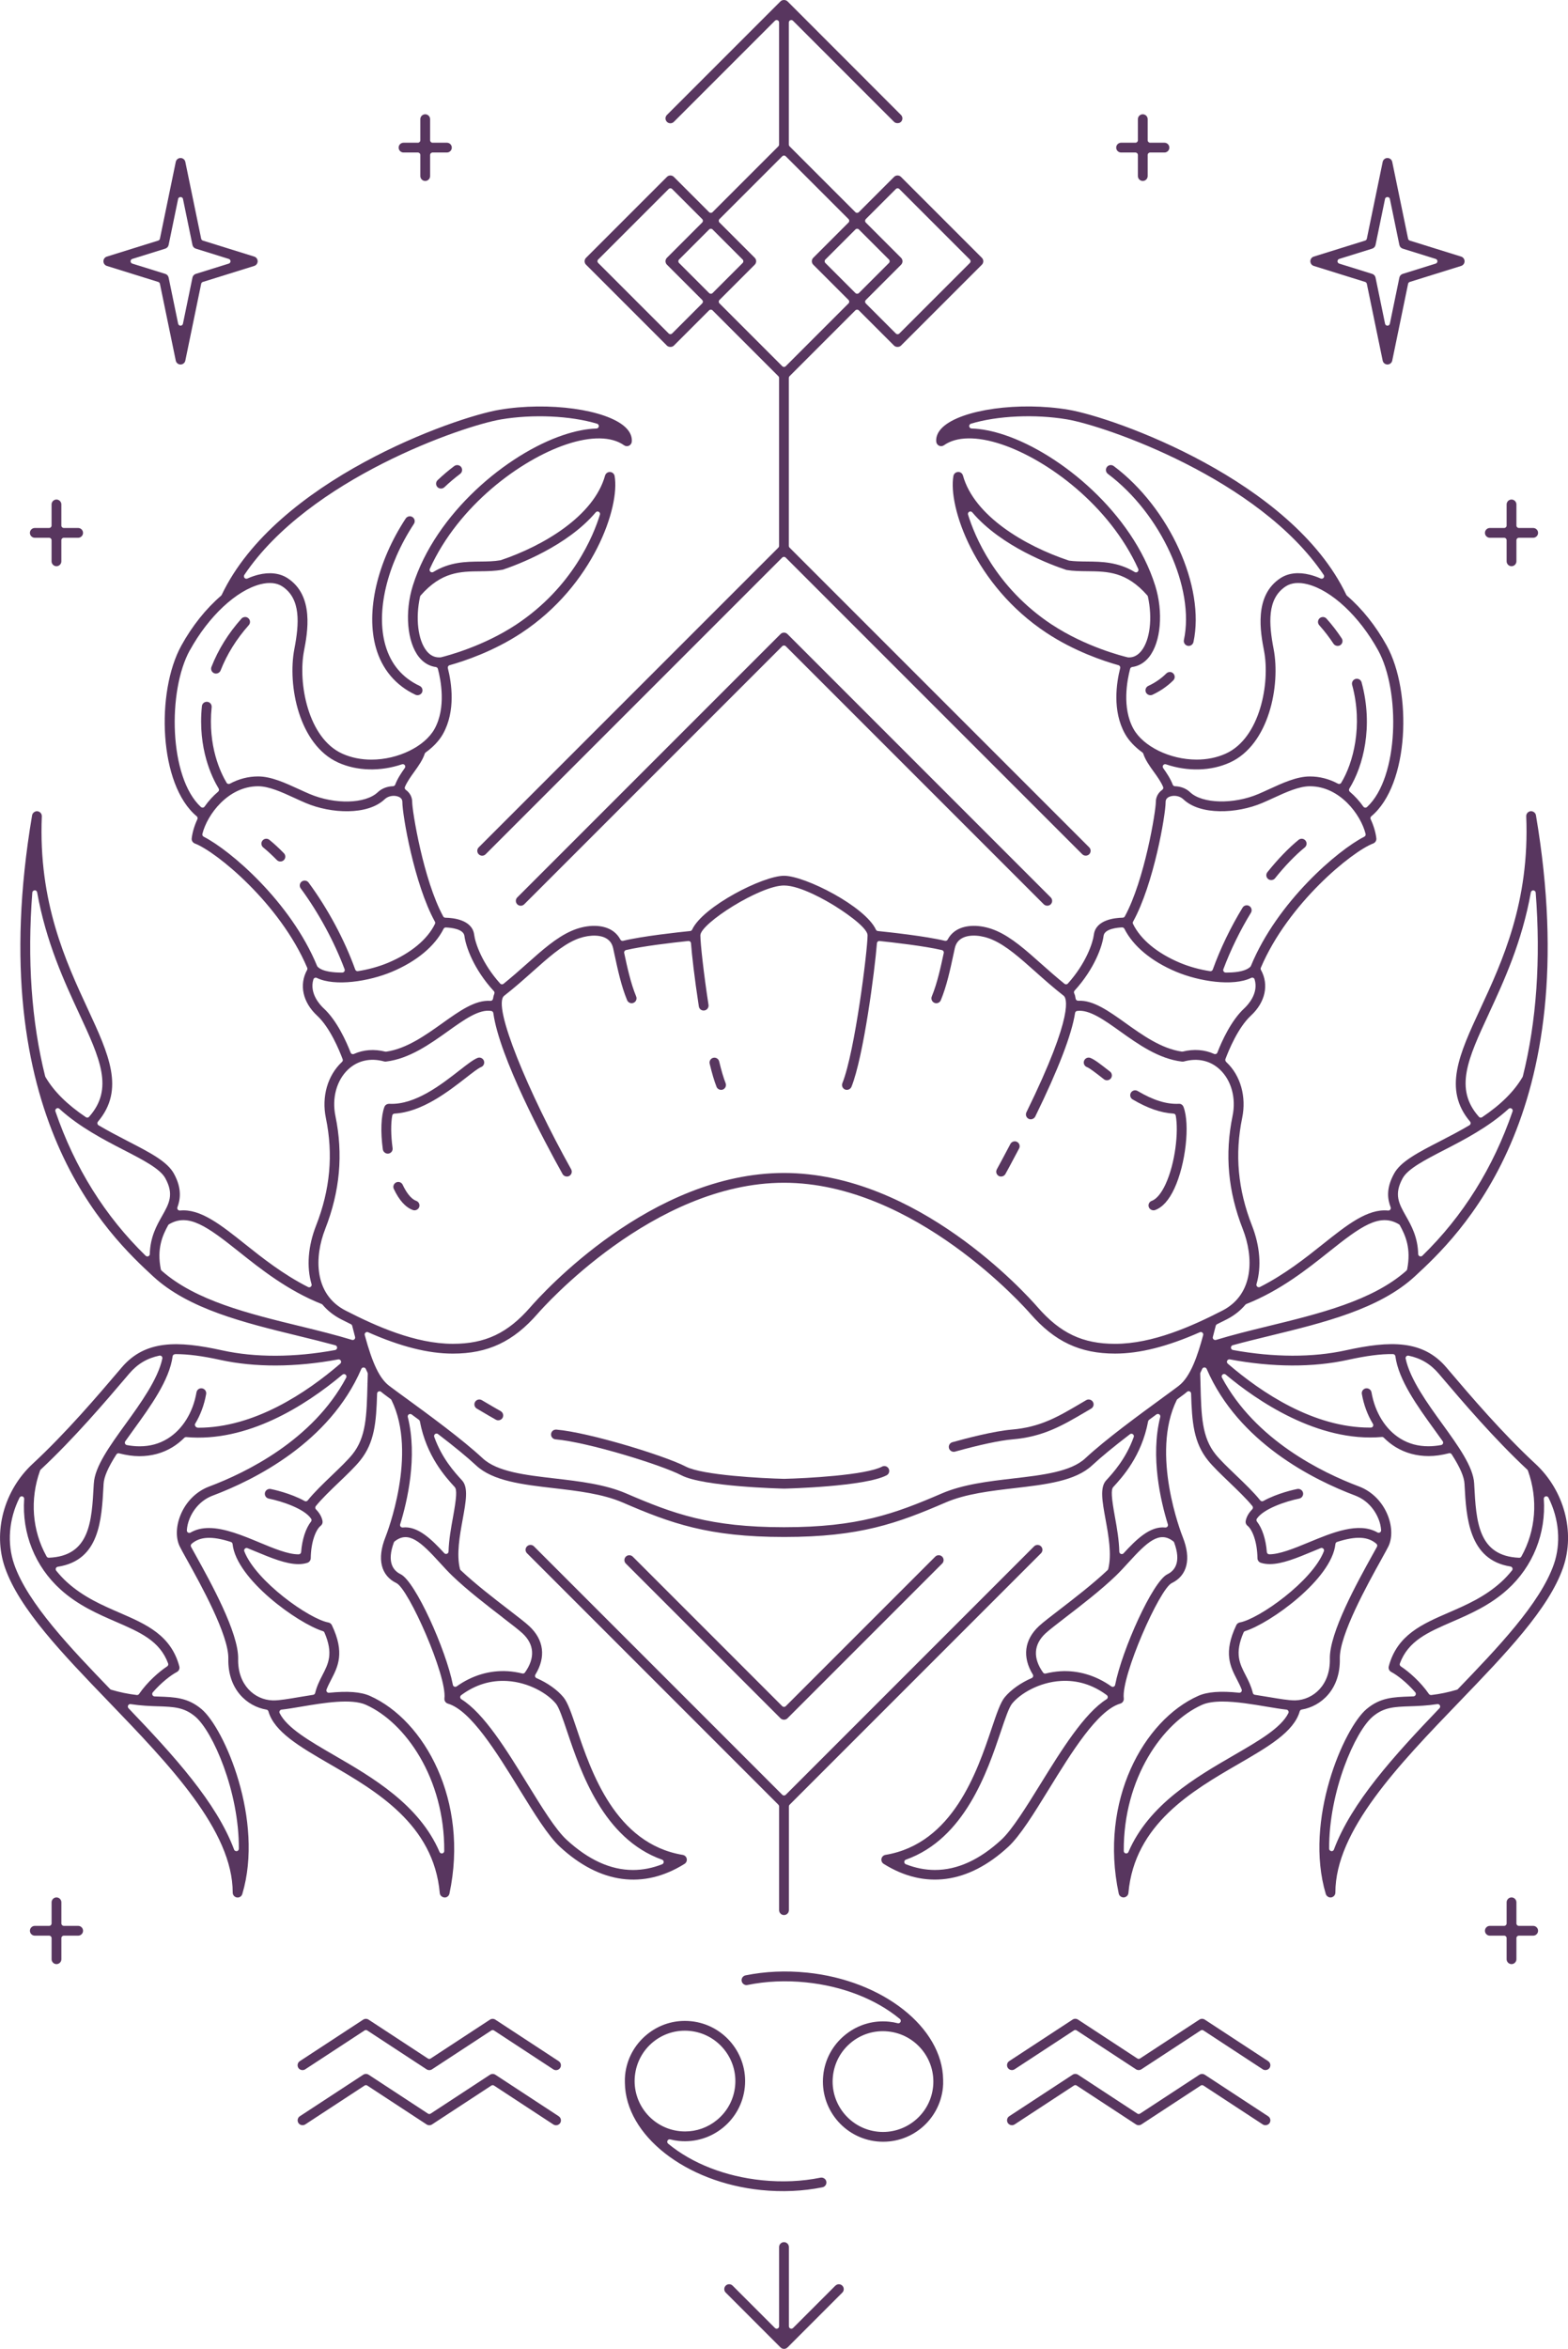 <?xml version="1.0" encoding="UTF-8"?><svg id="Layer_2" xmlns="http://www.w3.org/2000/svg" viewBox="0 0 698.52 1046.04"><defs><style>.cls-1{fill:#58365f;}</style></defs><g id="graphics"><path class="cls-1" d="M319.19,484c.44,1.09,1.77,1.65,2.84,1.22,1.12-.45,1.66-1.72,1.22-2.84-.91-2.29-1.88-5.55-2.87-9.69-.24-.99-1.14-1.67-2.13-1.67-.17,0-.33.02-.5.06-.56.13-1.04.48-1.34.98-.31.5-.4,1.08-.26,1.65,1.05,4.38,2.08,7.84,3.06,10.29Z"/><path class="cls-1" d="M120.01,374.02c-.4-.33-.86-.49-1.37-.49-.08,0-.16,0-.24.01-.58.06-1.1.34-1.46.79-.37.45-.54,1.02-.48,1.59.06.59.34,1.11.79,1.48,1.98,1.61,4.03,3.51,6.1,5.62.81.83,2.23.85,3.09.03.86-.84.87-2.22.03-3.08-2.22-2.28-4.4-4.28-6.47-5.96Z"/><path class="cls-1" d="M197.95,217c2.3-2.18,4.67-4.18,7.04-5.96.96-.72,1.16-2.09.44-3.06-.72-.95-2.09-1.14-3.06-.43-2.52,1.89-5.01,4-7.42,6.28-.42.4-.66.95-.68,1.53-.01.58.2,1.13.6,1.55.8.85,2.24.89,3.08.09Z"/><path class="cls-1" d="M185.11,309.41c1.07.49,2.41,0,2.9-1.05.51-1.09.03-2.39-1.06-2.9-7.75-3.62-12.89-9.74-15.29-18.2-4.22-14.88.66-35.56,12.73-53.96.66-1,.38-2.36-.63-3.02-.37-.24-.79-.36-1.2-.36-.71,0-1.41.35-1.82.98-12.75,19.43-17.84,41.49-13.28,57.55,2.71,9.59,8.81,16.83,17.64,20.96Z"/><path class="cls-1" d="M95.44,299.83c1.07.42,2.4-.15,2.83-1.23,2.83-7.23,7.06-14.02,12.55-20.19.39-.43.58-.99.55-1.58-.03-.58-.29-1.11-.73-1.5-.4-.36-.9-.56-1.41-.56-.75.04-1.29.3-1.67.73-5.85,6.55-10.34,13.78-13.36,21.5-.21.54-.2,1.13.03,1.66.23.54.66.95,1.2,1.16Z"/><path class="cls-1" d="M185.42,534.78c-2.65-.96-4.75-4.42-6.03-7.16-.25-.53-.69-.93-1.24-1.13-.24-.09-.49-.13-.74-.13-.31,0-.62.07-.91.21-.54.26-.94.69-1.14,1.24-.2.55-.17,1.14.08,1.67,2.39,5.07,5.24,8.23,8.5,9.4,1.1.4,2.39-.21,2.8-1.31.19-.55.17-1.14-.08-1.66-.25-.53-.69-.93-1.24-1.12Z"/><path class="cls-1" d="M173.02,513.75c.58-.08,1.1-.38,1.45-.84.35-.46.5-1.04.42-1.61-.77-5.58-.82-10.86-.16-14.48.09-.5.51-.86,1.01-.89,12.19-.66,24.01-9.86,31.83-15.95,2.84-2.21,5.45-4.25,6.77-4.78.55-.22.97-.63,1.19-1.17.23-.54.23-1.13.02-1.68-.46-1.12-1.73-1.66-2.84-1.2-1.89.76-4.38,2.7-7.82,5.38l-.23.17c-7.89,6.15-19.74,15.48-31.22,14.87-1.1,0-1.87.54-2.2,1.41-1.5,4.02-1.76,11.08-.69,18.89.16,1.18,1.34,2.05,2.45,1.87Z"/><path class="cls-1" d="M223.06,628.44c-2-1.12-4.05-2.32-6.2-3.59l-2.22-1.31c-.34-.2-.72-.3-1.1-.3-.18,0-.37.02-.55.07-.57.15-1.05.51-1.35,1.02-.61,1.03-.26,2.37.78,2.98l2.22,1.31c2.18,1.29,4.25,2.51,6.28,3.64,1.02.57,2.4.18,2.97-.84.58-1.05.21-2.38-.84-2.97Z"/><path class="cls-1" d="M444.91,523.7c1.01.56,2.4.17,2.97-.84,0,0,2.51-4.51,6.11-11.39.27-.51.32-1.11.15-1.67-.17-.55-.56-1.01-1.08-1.28-.32-.16-.66-.24-.99-.24-.79,0-1.56.43-1.95,1.17-3.12,5.97-5.43,10.16-5.93,11.08-.4.71-.46,1.29-.31,1.85.16.56.53,1.02,1.04,1.31Z"/><path class="cls-1" d="M568,391.14c4.46-5.57,9.05-10.32,13.25-13.74.46-.37.74-.89.8-1.47.06-.58-.11-1.15-.48-1.6-.37-.45-.89-.73-1.47-.79-.07,0-.15-.01-.22-.01-.51,0-.98.17-1.38.49-4.42,3.6-9.23,8.58-13.89,14.39-.37.46-.53,1.02-.47,1.6.06.58.35,1.1.81,1.46.9.73,2.34.57,3.07-.33Z"/><path class="cls-1" d="M496.15,207.55c-.97-.72-2.34-.53-3.05.44-.72.96-.52,2.33.44,3.05,23.64,17.73,38.83,50.92,33.87,73.97-.25,1.17.5,2.34,1.67,2.59,1.16.27,2.34-.52,2.59-1.67,5.28-24.56-10.65-59.72-35.52-78.38Z"/><path class="cls-1" d="M521.13,299.28c-.58,0-1.13.22-1.54.63-2.25,2.24-4.95,4.11-8.04,5.55-1.09.51-1.56,1.81-1.05,2.9.49,1.05,1.84,1.55,2.9,1.05,3.54-1.66,6.66-3.81,9.27-6.41.41-.41.64-.95.64-1.53,0-.59-.22-1.14-.63-1.55-.41-.42-.98-.69-1.54-.64Z"/><path class="cls-1" d="M594.06,286.68c.64.97,2.05,1.26,3.03.63,1-.66,1.28-2.02.62-3.02-1.99-3.03-4.26-5.99-6.76-8.78-.39-.44-.92-.69-1.5-.73-.65,0-1.18.2-1.58.56-.89.8-.97,2.18-.17,3.08,2.36,2.64,4.5,5.43,6.36,8.27Z"/><path class="cls-1" d="M504.57,489.62c6.69,3.95,12.64,6.01,18.2,6.31.5.03.92.39,1.01.89,1.32,7.16-.19,21.16-4.55,30.58-1.85,4-4.03,6.62-6.13,7.38-.55.2-.99.59-1.24,1.12-.25.53-.28,1.12-.08,1.67.4,1.11,1.73,1.71,2.79,1.32,3.31-1.19,6.21-4.44,8.62-9.65,5.01-10.84,6.99-28.46,4.06-36.25-.35-.94-1.18-1.5-2.09-1.42-5.51.25-11.35-1.56-18.38-5.71-.5-.3-1.09-.38-1.65-.23s-1.04.5-1.33,1c-.3.5-.38,1.09-.24,1.66.14.56.5,1.04,1.01,1.33Z"/><path class="cls-1" d="M484.17,475.2c1.23.49,3.47,2.21,6.76,4.77l.87.68c.92.72,2.35.53,3.06-.38.36-.46.52-1.04.44-1.61-.07-.58-.36-1.09-.82-1.45l-.88-.68c-3.44-2.68-5.92-4.62-7.81-5.38-1.12-.45-2.39.1-2.83,1.21-.22.55-.22,1.14.01,1.67.23.54.65.95,1.19,1.17Z"/><path class="cls-1" d="M392.94,653.15c-7.29,3.81-33.97,5.22-43.63,5.44-9.73-.22-36.45-1.63-43.75-5.44-9.21-4.8-43.03-15.23-57.71-16.49-.72,0-1.2.16-1.58.49-.45.38-.73.91-.78,1.5-.1,1.19.79,2.25,1.99,2.35,14.27,1.22,47.13,11.35,56.07,16.01,9.73,5.08,44.29,5.9,45.76,5.94,1.41-.03,35.98-.89,45.66-5.94.52-.27.9-.73,1.07-1.28.17-.56.12-1.15-.15-1.67-.55-1.06-1.87-1.48-2.95-.92Z"/><path class="cls-1" d="M485.52,623.31c-.19-.05-.37-.07-.55-.07-.38,0-.75.1-1.08.3l-2.26,1.33c-10.54,6.21-18.16,10.69-30.96,11.79-7.89.68-19.93,3.8-26.39,5.61-.57.16-1.04.52-1.32,1.03-.29.51-.36,1.1-.2,1.66.31,1.13,1.56,1.83,2.68,1.51,10.95-3.05,20.05-4.99,25.61-5.46,13.8-1.18,22.18-6.13,32.81-12.38l2.24-1.32c.5-.3.86-.77,1.01-1.33.15-.56.07-1.15-.23-1.65-.3-.51-.78-.86-1.35-1.01Z"/><path class="cls-1" d="M683.97,651.86c-14.84-13.75-29.07-30.46-38.48-41.52l-1.16-1.37c-10.45-12.26-24.89-12-44.8-7.62-14.73,3.24-32.12,3.19-50.28-.14-.5-.09-.87-.52-.89-1.03s.31-.97.8-1.1c5.11-1.4,10.53-2.73,16.57-4.2,23.99-5.85,48.8-11.9,64.57-26.47,18.97-17.54,76.69-70.93,53.94-205.34-.19-1.13-1.27-1.9-2.38-1.8-1.14.12-2,1.11-1.95,2.26,1.58,38.2-10.68,64.66-20.54,85.91-9.26,19.97-16.58,35.73-4.49,50.03.2.25.29.57.24.89-.05.32-.24.59-.52.76-4.33,2.56-8.64,4.8-13.04,7.07-9.78,5.04-17.51,9.02-20.47,14.38-3.83,6.91-2.86,11.68-1.58,15.06.13.35.07.75-.16,1.05-.23.3-.59.45-.97.42-9.15-.9-18.35,6.44-29.02,14.93-7.5,5.98-16.83,13.42-28.07,19.12-.4.2-.86.14-1.19-.14-.34-.28-.47-.73-.35-1.15,2.28-7.68,1.57-16.94-2.01-26.07-6.29-16.02-7.72-31.7-4.37-47.93,1.95-9.43-.72-18.91-6.96-24.76-.37-.29-.69-.95-.52-1.39,1.52-4.07,5.66-14.12,11.38-19.42,6.41-5.94,8.12-13.74,4.46-20.36-.16-.29-.18-.64-.05-.95,12.17-28.63,40.61-51.78,50.06-55.35.93-.35,1.51-1.3,1.4-2.29-.31-2.66-1.18-5.61-2.53-8.52-.21-.45-.09-.98.29-1.3,16.92-14.04,18.23-55.4,6.85-76.02-4.81-8.72-10.93-16.41-17.71-22.22-.11-.1-.21-.22-.27-.36-24.22-50.92-103.49-79.03-123.77-82.45-21.9-3.69-47.57-.14-56.03,7.76-2.66,2.47-3.04,4.9-2.88,6.5.08.77.56,1.45,1.27,1.77.7.32,1.53.24,2.16-.21,5.57-3.95,14.7-4.09,25.72-.39,20.29,6.81,47.98,27.07,60.83,55.46.2.43.09.95-.27,1.27-.36.32-.88.36-1.29.12-7.51-4.55-14.97-4.62-20.96-4.68-3.09-.03-6-.06-8.34-.41-19.64-6.53-42.21-19.87-47.23-37.88-.27-.99-1.18-1.67-2.19-1.59-1.04.05-1.88.79-2.06,1.79-2.44,13.63,9.33,48.64,41.48,69.87,12.4,8.19,25.4,12.53,32.05,14.39.57.16.91.75.76,1.32-1.66,6.51-3.58,18.98,2.15,29.25,1.66,2.97,4.34,5.84,7.75,8.29.19.14.33.33.4.55.86,2.69,2.63,5.24,4.68,8.07,1.64,2.26,3.2,4.48,4.14,6.7.2.47.05,1.02-.37,1.32-1.84,1.31-2.86,3.23-2.86,5.4,0,4.02-4.98,34.75-13.82,50.97-.19.35-.55.56-.94.57-3.59.07-12.04.94-12.86,7.62-.45,3.55-3.44,12.66-11.57,21.71-.39.43-1.04.48-1.5.12-3.75-3.04-7.24-6.12-10.16-8.72-7.14-6.36-13.3-11.85-20.05-14.83-6.18-2.72-12.77-3-17.19-.74-2.01,1.02-3.61,2.61-4.64,4.58-.23.45-.73.66-1.22.56-8.75-2.11-25.09-3.86-29.88-4.35-.38-.04-.72-.28-.88-.63-4.76-10.3-31.56-23.98-40.93-23.98s-36.17,13.68-40.93,23.98c-.16.35-.49.59-.88.63-4.8.49-21.13,2.24-29.88,4.35-.49.11-.99-.11-1.22-.56-1.03-1.97-2.63-3.56-4.64-4.58-4.44-2.26-11.03-1.98-17.19.75-6.76,2.98-12.92,8.47-20.06,14.83-2.92,2.61-6.42,5.68-10.16,8.71-.45.36-1.11.31-1.5-.12-8.13-9.04-11.12-18.15-11.57-21.7-.83-6.69-9.27-7.56-12.86-7.62-.39,0-.75-.22-.94-.57-8.84-16.23-13.82-46.96-13.82-50.97,0-2.17-1.01-4.09-2.86-5.4-.42-.3-.57-.85-.37-1.32.95-2.21,2.5-4.43,4.14-6.7,2.04-2.82,3.8-5.37,4.68-8.07.07-.22.21-.41.4-.55,3.41-2.45,6.09-5.31,7.75-8.29,5.73-10.27,3.8-22.74,2.15-29.25-.14-.57.19-1.16.76-1.32,6.65-1.86,19.65-6.2,32.05-14.39,32.15-21.23,43.92-56.23,41.48-69.87-.18-1.01-1.02-1.74-2.04-1.79-.97-.05-1.93.59-2.21,1.59-5.01,17.97-27.33,31.26-46.55,37.71-3.02.52-5.94.55-9.03.58-6.34.06-13.51.13-20.94,4.65-.4.24-.93.2-1.29-.12-.36-.32-.47-.83-.27-1.27,12.86-28.37,40.54-48.62,60.82-55.43,11.01-3.7,20.15-3.56,25.72.39.65.46,1.44.53,2.18.2.69-.32,1.18-1,1.26-1.77.15-1.59-.23-4.02-2.88-6.49-8.46-7.89-34.12-11.44-56.05-7.76-20.27,3.42-99.55,31.53-123.76,82.45-.06.14-.16.26-.27.36-6.77,5.81-12.9,13.5-17.71,22.22-11.38,20.62-10.07,61.98,6.86,76.02.38.32.5.85.29,1.3-1.35,2.91-2.22,5.86-2.53,8.53-.11.99.46,1.93,1.4,2.29,9.46,3.58,37.9,26.72,50.06,55.35.13.31.11.66-.05.95-3.65,6.62-1.94,14.43,4.46,20.36,5.72,5.29,9.86,15.34,11.38,19.42.16.44.03.94-.34,1.23-6.42,6.01-9.09,15.5-7.14,24.92,3.35,16.23,1.92,31.91-4.37,47.94-3.58,9.13-4.29,18.39-2.01,26.07.13.42-.01.87-.35,1.15-.33.28-.81.33-1.19.14-11.24-5.7-20.57-13.14-28.08-19.12-10.7-8.53-19.92-15.89-29-14.96-.38.01-.75-.13-.97-.42-.23-.3-.29-.69-.16-1.04,1.15-3.13,2.25-8.09-1.6-15.04-2.97-5.36-10.69-9.34-20.47-14.38-4.4-2.27-8.71-4.52-13.04-7.07-.28-.16-.47-.44-.52-.76-.06-.32.03-.64.24-.89,12.09-14.3,4.77-30.07-4.49-50.05-9.85-21.25-22.12-47.69-20.53-85.9.05-1.15-.81-2.14-1.95-2.26-1.05-.13-2.19.68-2.38,1.8-22.75,134.42,34.97,187.8,53.94,205.35,15.77,14.57,40.58,20.62,64.57,26.47,6.04,1.47,11.46,2.81,16.57,4.2.49.13.82.59.8,1.1-.02.51-.39.93-.89,1.03-18.17,3.33-35.55,3.38-50.28.14-19.91-4.39-34.35-4.64-44.8,7.62l-1.17,1.38c-9.41,11.05-23.62,27.75-38.48,41.51-12.85,11.9-17.81,30.47-12.36,46.2,6.37,18.4,25.66,38.43,46.08,59.63,27.25,28.29,55.39,57.51,55.39,85.14,0,1.08.8,2,1.85,2.16,1.08.17,2.11-.48,2.42-1.53,9.8-32.82-8.02-73.83-18.17-82.35-6.11-5.14-11.89-5.34-19.21-5.59l-1.7-.06c-.42-.02-.79-.27-.96-.66-.17-.38-.1-.83.17-1.15,3.77-4.36,8.1-7.69,10.72-9.06.91-.47,1.36-1.5,1.1-2.49-3.71-13.96-14.82-18.79-26.58-23.89-7.93-3.44-16.12-7-23.42-13.59-1.7-1.54-3.32-3.27-4.83-5.14-.24-.3-.31-.71-.17-1.08.14-.36.47-.62.85-.68,18.58-2.87,19.53-20.56,20.37-36.16l.03-.66c.17-3.2,1.99-7.4,5.72-13.22.26-.4.74-.59,1.19-.47,3.32.85,6.28,1.26,9.04,1.26,5.44,0,10.42-1.35,14.78-4.02,1.84-1.13,3.61-2.53,5.24-4.16.23-.23.56-.33.87-.32,27.13,2.41,52.82-13.79,69.57-27.8.2-.17.45-.25.7-.25s.49.08.69.24c.41.33.52.9.28,1.36-14.82,27.78-44.61,42.29-61.04,48.47-5.81,2.18-10.5,6.92-12.88,13-1.95,4.97-2.02,10.12-.18,13.78.58,1.17,1.61,3.04,2.93,5.41l.22.39c6.07,10.92,18.69,33.65,18.45,44.07-.31,13.67,8.31,21.25,16.99,22.71.42.07.75.37.87.78,2.62,9.14,14.01,15.75,27.21,23.4,20.68,11.98,46.4,26.88,49.12,57.49.09,1.1,1.01,1.92,2.24,1.99.96,0,1.86-.73,2.07-1.73,8.78-41.3-11.09-77.19-35.38-88.03-4.09-1.82-9.88-2.26-18.25-1.41-.36.05-.75-.12-.98-.42-.23-.3-.29-.7-.14-1.06.55-1.41,1.24-2.78,2.02-4.29,3.06-5.91,6.22-12.02.36-24.33-.3-.63-.89-1.09-1.58-1.21-8.53-1.56-32.29-18.39-37.43-31.69-.16-.4-.06-.86.26-1.17.31-.3.77-.4,1.17-.23,1.18.48,2.35.97,3.53,1.45,7.01,2.91,13.62,5.66,19.14,5.66,1.47,0,2.77-.19,3.97-.58.89-.29,1.5-1.11,1.52-2.05.09-7.3,2.3-12.79,4.44-14.45.64-.5.95-1.31.81-2.11-.33-1.8-1.31-3.56-2.92-5.2-.38-.39-.42-1.02-.07-1.45,2.5-3.12,6.61-7.07,10.24-10.55,3.76-3.6,7.26-6.96,9.47-9.7,6.48-8.03,7.21-17.03,7.59-29.85.01-.43.27-.8.66-.97.4-.16.84-.09,1.16.19.33.3.66.57,1,.82.92.7,2.02,1.51,3.25,2.42.14.1.26.24.33.4,11.81,23.99-2.09,59.55-2.68,61.05-3.85,9.66-2.06,17.13,4.9,20.48,5.43,2.62,22.56,41.35,21.38,51.32-.11.92.37,1.8,1.19,2.21.12.06.25.11.38.15,10.19,3.02,21.7,21.72,31.86,38.21,6.56,10.65,12.74,20.68,18.06,25.59,17.84,16.47,37.25,18.95,55.46,7.56.77-.48,1.17-1.39.99-2.27-.17-.89-.89-1.58-1.78-1.73-30.04-5.01-40.84-37.11-47.3-56.3-2.26-6.71-3.89-11.54-5.83-13.89-2.73-3.31-7.11-6.42-12.01-8.54-.29-.13-.51-.37-.61-.67-.09-.3-.06-.63.11-.9,4.77-7.82,3.8-15.47-2.71-21.55-1.77-1.66-5.21-4.29-9.19-7.35-6.32-4.86-14.89-11.45-21.39-17.6-.15-.14-.26-.32-.31-.53-1.64-6.48-.12-14.8,1.22-22.15,1.44-7.91,2.58-14.16-.28-17.28-3.35-3.66-8.96-9.78-12.41-19.42-.16-.45,0-.96.38-1.25.39-.29.92-.28,1.3.01,7.4,5.66,12.96,10.23,16.98,13.97,7.5,6.98,20.63,8.51,34.54,10.12,10.71,1.24,21.78,2.53,30.69,6.37,21.53,9.29,38.17,15.38,71.98,15.38s50.45-6.09,71.98-15.38c8.91-3.84,20-5.13,30.71-6.38,13.9-1.61,27.02-3.14,34.52-10.12,4.01-3.73,9.53-8.27,16.85-13.88.38-.3.92-.3,1.31-.01.39.29.55.79.38,1.25-3.51,9.75-9.22,15.98-12.29,19.32-2.86,3.12-1.72,9.37-.28,17.28,1.34,7.34,2.85,15.67,1.22,22.15-.05.2-.16.38-.31.53-6.5,6.15-15.07,12.74-21.33,17.56-4.04,3.1-7.48,5.74-9.25,7.39-6.51,6.08-7.48,13.74-2.71,21.55.16.27.2.6.11.9-.1.3-.32.55-.61.67-4.9,2.12-9.28,5.23-12.02,8.54-1.93,2.35-3.56,7.18-5.82,13.87-6.47,19.22-17.28,51.32-47.31,56.33-.89.15-1.61.84-1.78,1.72-.18.89.22,1.8.98,2.28,18.22,11.39,37.62,8.91,55.47-7.56,5.32-4.91,11.51-14.95,18.06-25.59,10.16-16.5,21.67-35.19,31.85-38.21.14-.04.26-.09.4-.15.81-.41,1.29-1.29,1.18-2.2-1.18-9.98,15.95-48.72,21.38-51.33,6.96-3.35,8.75-10.82,4.9-20.48-.6-1.5-14.49-37.06-2.68-61.05.08-.16.19-.29.33-.4,1.24-.91,2.33-1.72,3.26-2.42.33-.25.66-.52.99-.83.32-.28.78-.36,1.16-.19.39.17.65.55.66.97.38,12.82,1.12,21.82,7.59,29.85,2.22,2.74,5.72,6.1,9.42,9.65,3.7,3.55,7.8,7.49,10.29,10.6.35.43.31,1.05-.07,1.45-1.61,1.64-2.59,3.39-2.92,5.21-.14.8.17,1.6.81,2.1,2.13,1.66,4.35,7.16,4.44,14.46.01.94.62,1.76,1.51,2.04,1.19.39,2.53.58,3.98.58,5.51,0,12.14-2.75,19.15-5.67,1.19-.49,2.35-.98,3.51-1.45.41-.17.87-.07,1.17.23.31.3.41.76.26,1.17-5.13,13.31-28.9,30.13-37.43,31.7-.69.13-1.28.58-1.57,1.2-5.87,12.32-2.71,18.43.35,24.34.78,1.51,1.47,2.88,2.02,4.29.14.35.09.75-.14,1.06-.23.3-.62.46-.98.42-8.39-.86-14.17-.42-18.25,1.41-24.28,10.84-44.16,46.73-35.38,88.03.22,1.01,1.12,1.72,2.2,1.72,1.1-.07,2.02-.9,2.11-1.99,2.71-30.61,28.44-45.52,49.11-57.49,13.2-7.65,24.6-14.26,27.21-23.4.12-.4.45-.71.87-.78,8.68-1.45,17.3-9.04,16.99-22.71-.24-10.41,12.38-33.15,18.45-44.07l.37-.69c1.24-2.23,2.22-4,2.77-5.11,1.83-3.67,1.76-8.82-.18-13.79-2.38-6.08-7.08-10.82-12.88-13-16.44-6.18-46.23-20.7-61.04-48.48-.25-.46-.13-1.03.28-1.36s.99-.32,1.38,0c13.7,11.46,40.98,30.3,69.58,27.81.31-.04.64.09.86.32,1.64,1.64,3.41,3.04,5.24,4.16,4.37,2.67,9.34,4.02,14.77,4.02,2.76,0,5.72-.41,9.04-1.26.46-.11.94.07,1.19.47,3.73,5.82,5.55,10.02,5.72,13.22l.03.65c.75,14,1.78,33.18,20.44,36.1.38.06.71.32.85.68s.08.77-.17,1.08c-1.53,1.91-3.17,3.67-4.9,5.22-7.3,6.59-15.49,10.15-23.42,13.59-11.76,5.11-22.87,9.93-26.58,23.9-.26.99.2,2.02,1.1,2.49,2.61,1.36,6.93,4.69,10.7,9.06.27.32.34.76.17,1.15-.17.38-.54.64-.95.66l-1.53.06c-7.49.26-13.27.46-19.38,5.59-10.15,8.52-27.97,49.53-18.17,82.35.31,1.03,1.41,1.7,2.39,1.54,1.08-.16,1.88-1.08,1.88-2.16,0-27.63,28.15-56.85,55.37-85.11,20.45-21.23,39.73-41.25,46.1-59.65,5.45-15.73.48-34.3-12.36-46.2ZM663.33,451.25c6.56-14.15,14.68-31.69,18.64-53.84.09-.52.55-.9,1.07-.9.6.03,1.04.46,1.09,1.01,2.3,29.85.37,57.37-5.72,81.79-.02.1-.06.2-.11.29-3.76,6.44-9.66,12.31-18.04,17.94-.19.13-.4.19-.61.19-.3,0-.6-.13-.81-.37-11.11-12.48-4.9-25.86,4.5-46.1ZM624.9,524.67c2.32-4.19,9.88-8.09,18.63-12.61,8.31-4.28,19.66-10.12,28.53-18.26.37-.34.92-.38,1.33-.11.42.27.6.79.43,1.27-8.6,25.07-22.12,46.7-40.19,64.27-.2.2-.48.31-.76.31-.14,0-.28-.03-.41-.08-.4-.16-.66-.55-.68-.98-.19-7.62-3.1-12.76-5.44-16.89-3.17-5.61-5.46-9.66-1.44-16.93ZM468.61,278.18c-25.27-16.69-34.54-39.82-37.36-48.99-.15-.49.07-1.03.52-1.28.46-.25,1.02-.14,1.35.25,12.95,15.27,35.43,23.52,42.01,25.68,3.05.49,6.27.52,9.38.55,8.9.09,17.31.17,26.62,10.8.12.14.2.3.24.48,2.11,9.63.95,19.35-2.9,24.18-1.55,1.95-3.4,2.93-5.5,2.93-.16,0-.32,0-.49-.02-2.03-.47-18.75-4.62-33.87-14.6ZM504.98,324.66c-5.29-9.47-2.83-21.9-1.52-26.81.11-.43.47-.74.91-.8,2.91-.39,5.51-1.93,7.53-4.46,5.28-6.65,6.42-20.03,2.71-31.83-10.19-32.33-42.11-58.65-66.97-67.01-5.38-1.81-10.36-2.79-14.82-2.92-.53-.02-.98-.42-1.05-.95-.07-.53.26-1.03.77-1.19,11.81-3.57,28.58-4.32,42.75-1.94,16.88,2.84,85.61,26.4,114.4,69.27.27.4.24.94-.07,1.31-.32.37-.83.49-1.28.3-1.64-.72-3.26-1.29-4.82-1.68-5.07-1.28-9.57-.77-13.05,1.49-12.08,7.82-8.89,24.43-7.36,32.41,2.75,14.31-1.74,38.83-17.05,45.76-4.08,1.85-8.54,2.67-12.98,2.67-11.92,0-23.78-5.89-28.1-13.63ZM518.17,342.04c-.27-.39-.27-.9.02-1.28.28-.38.78-.53,1.22-.38,9.72,3.3,20.08,3.01,28.44-.78,17.56-7.95,22.63-34.47,19.53-50.56-2.17-11.27-3.01-22.45,5.44-27.93,2.45-1.58,5.78-1.9,9.62-.92,10.77,2.71,23.13,14.25,31.48,29.4,9.97,18.08,9.33,56.62-4.93,69.81-.2.19-.47.29-.74.29-.43-.04-.71-.21-.89-.46-1.75-2.49-3.77-4.71-6.02-6.62-.41-.35-.51-.95-.23-1.41,6.16-9.93,10.82-27.58,5.46-47.32-.32-1.16-1.5-1.84-2.68-1.53-.56.15-1.03.51-1.32,1.02-.29.51-.37,1.1-.21,1.65,4.93,18.18.46,34.84-4.87,43.59-.3.5-.95.66-1.45.39-3.97-2.13-8.18-3.21-12.53-3.21-5.81,0-12.1,2.89-18.17,5.68-1.68.77-3.21,1.47-4.73,2.12-11.1,4.72-25.05,4.36-30.45-.79-1.71-1.64-4.11-2.58-6.74-2.66-.44-.01-.83-.29-.99-.71-.98-2.6-2.63-5.09-4.27-7.39ZM504.77,410.44c9.22-16.73,14.5-47.54,14.5-53.33,0-1.04.57-1.81,1.68-2.29,1.68-.72,4.43-.57,6.21,1.13,7.54,7.18,23.8,6.47,35.17,1.64,1.65-.7,3.32-1.47,5.01-2.24,5.57-2.56,11.34-5.2,16.19-5.2,13.36,0,22.7,12.66,24.82,21.22.12.49-.11,1.01-.57,1.24-11.82,5.99-38.77,29.02-50.53,57.57-.06.13-.13.24-.23.34-1.6,1.66-5.3,2.59-10.23,2.59-.26,0-.53,0-.8,0-.35,0-.68-.19-.88-.48-.2-.29-.24-.66-.12-1,3.21-8.56,7.45-17.26,12.28-25.15.62-1.02.29-2.37-.73-3-.5-.31-1.09-.39-1.66-.25-.56.14-1.04.48-1.33.98-5.33,8.73-9.92,18.26-13.28,27.58-.17.49-.67.79-1.19.71-4.69-.72-9.34-2.01-13.43-3.73-10.13-4.25-17.55-10.4-20.91-17.32-.16-.32-.14-.69.03-1ZM478.7,441.18c9.03-9.91,12.37-19.98,12.92-24.37.4-3.26,6.43-3.73,8.27-3.8.35-.02.82.22,1.01.6,3.88,7.74,12.07,14.55,23.07,19.16,10.14,4.26,25.31,6.67,33.42,2.72.29-.14.63-.14.91-.02.29.13.52.37.61.68,1.9,6.24-3.05,11.46-4.62,12.92-5.86,5.42-10.02,14.66-11.97,19.69-.11.28-.33.5-.6.61-.13.05-.27.08-.41.08-.15,0-.31-.03-.45-.1-4.2-1.9-9.02-2.26-13.95-1.05-.14.03-.28.04-.42.02-9.08-1.29-17.57-7.35-25.06-12.7-7.4-5.28-14.44-10.33-21.11-9.94-.6,0-1.06-.4-1.14-.94-.13-.93-.34-1.72-.65-2.39-.18-.4-.11-.87.19-1.19ZM213.99,254.41c3.12-.03,6.34-.06,10.04-.72,6.34-2.13,28.52-10.37,41.36-25.52.33-.4.9-.51,1.35-.25.45.25.67.78.52,1.28-2.82,9.17-12.1,32.3-37.36,48.99-14.52,9.59-30.47,13.8-33.52,14.55-.24.02-.48.03-.72.03-2.25,0-4.1-.98-5.63-2.89-3.85-4.83-5.01-14.55-2.9-24.18.04-.18.12-.35.24-.48,9.31-10.63,17.71-10.72,26.61-10.8ZM108.84,256.04c28.8-42.88,97.52-66.43,114.4-69.27,14.17-2.39,30.95-1.63,42.75,1.93.51.15.84.66.77,1.19-.07.53-.52.93-1.05.95-4.46.13-9.44,1.12-14.81,2.92-24.87,8.35-56.8,34.67-66.98,67.01-3.71,11.8-2.58,25.19,2.71,31.83,2.02,2.54,4.62,4.08,7.53,4.46.43.06.8.37.91.8,1.31,4.9,3.77,17.33-1.52,26.81-4.32,7.74-16.17,13.63-28.09,13.63-4.45,0-8.9-.82-12.99-2.67-15.3-6.93-19.79-31.47-17.04-45.77,1.53-7.98,4.72-24.58-7.36-32.4-3.47-2.24-8-2.76-13.05-1.5-1.57.4-3.19.96-4.82,1.69-.45.19-.97.07-1.28-.3-.31-.37-.34-.91-.07-1.31ZM84.59,289.59c8.35-15.15,20.71-26.7,31.49-29.41,3.84-.96,7.17-.65,9.61.93,8.45,5.47,7.61,16.66,5.44,27.93-3.09,16.09,1.98,42.6,19.53,50.56,8.36,3.78,18.72,4.06,28.44.77.45-.15.94,0,1.22.38.29.38.29.9.01,1.28-1.63,2.29-3.28,4.77-4.26,7.39-.16.42-.55.69-.99.71-2.63.08-5.03,1.02-6.75,2.65-5.48,5.23-19.14,5.59-30.45.79-1.53-.65-3.07-1.36-4.78-2.14-6.11-2.8-12.31-5.65-18.12-5.65-4.36,0-8.59,1.09-12.57,3.23-.51.27-1.15.1-1.45-.4-2.6-4.32-8.45-16.25-6.67-33.68.12-1.19-.75-2.27-1.96-2.39-1.21-.1-2.27.75-2.38,1.94-1.93,18.92,4.58,31.96,7.46,36.69.28.46.18,1.05-.23,1.4-2.26,1.9-4.29,4.14-6.04,6.64-.18.26-.46.42-.78.46-.39,0-.65-.1-.86-.28-14.26-13.18-14.9-51.73-4.93-69.81ZM90.73,372.61c-.45-.23-.69-.74-.57-1.24,2.11-8.56,11.46-21.22,24.82-21.22,4.86,0,10.63,2.65,16.2,5.21,1.67.77,3.35,1.54,5,2.24,11.37,4.83,27.62,5.54,35.17-1.65,1.78-1.7,4.53-1.85,6.22-1.12,1.11.47,1.67,1.24,1.67,2.29,0,5.79,5.28,36.6,14.5,53.33.17.31.18.68.03,1-3.35,6.92-10.78,13.06-20.91,17.32-4.01,1.68-8.77,3-13.42,3.72-.5.09-1.01-.22-1.19-.71-4.79-13.29-12.17-27.05-20.78-38.74-.71-.97-2.08-1.16-3.05-.46-.96.71-1.17,2.08-.46,3.05,7.93,10.77,14.87,23.56,19.55,36.01.12.33.08.71-.12,1-.2.29-.53.47-.89.48-.18,0-.38,0-.6,0-2.79,0-8.21-.31-10.41-2.59-.1-.1-.17-.22-.23-.34-11.75-28.55-38.71-51.58-50.53-57.57ZM144.23,449.09c-1.57-1.45-6.53-6.68-4.62-12.92.09-.3.32-.55.61-.68.29-.13.63-.12.91.02,8.11,3.94,23.27,1.54,33.42-2.72,11-4.61,19.19-11.42,23.06-19.15.19-.38.58-.62,1.02-.6,2.36.1,7.87.66,8.27,3.79.56,4.44,3.94,14.61,13.1,24.56.29.31.37.75.21,1.14-.26.66-.45,1.42-.58,2.26-.08.56-.59.97-1.16.93-6.77-.49-13.82,4.55-21.31,9.89-7.55,5.39-16.04,11.45-25.12,12.74-.14.02-.28.01-.42-.02-4.91-1.22-9.74-.86-13.95,1.04-.14.07-.3.1-.45.1-.14,0-.28-.03-.41-.08-.28-.11-.49-.33-.61-.62-1.95-5.02-6.1-14.25-11.97-19.69ZM144.85,547.38c6.6-16.83,8.1-33.32,4.57-50.41-1.64-7.95.54-15.88,5.67-20.7,4.24-3.98,9.92-5.25,15.99-3.58.26.07.54.09.85.07,10.42-1.23,19.59-7.78,27.69-13.56,7.13-5.09,13.84-9.91,19.26-8.97.46.08.83.46.89.93,2.71,19.6,22.48,56.67,30.85,71.7.26.48.75.85,1.32,1.01.57.16,1.18.1,1.65-.17.51-.28.88-.75,1.04-1.31.16-.56.09-1.15-.19-1.66-18.87-33.84-35.35-72.96-29.83-77.27,4.67-3.64,8.92-7.43,12.66-10.76,6.94-6.18,12.86-11.45,18.98-14.15,4.84-2.14,10.26-2.48,13.45-.85,1.85.94,2.98,2.44,3.45,4.59l.55,2.55c1.5,7,3.05,14.24,5.67,20.58.22.54.64.96,1.18,1.19.53.23,1.13.23,1.67,0,1.11-.46,1.64-1.74,1.18-2.85-2.45-5.94-3.98-13.07-5.33-19.36-.13-.58.23-1.15.81-1.29,7.45-1.76,20.59-3.29,27.75-4.04.31-.02.59.06.81.25.23.19.37.46.39.75.38,5.02,1.53,15.39,3.49,28.11.19,1.24,1.24,2,2.5,1.82,1.18-.18,1.99-1.3,1.81-2.49-2.16-14.06-3.62-27.36-3.62-30.96,0-5.25,26.59-22.2,37.24-22.2,7.42,0,19.3,7.02,22.76,9.17,1.48.92,14.48,9.1,14.48,13.03,0,6.56-5.6,51.78-11.22,65.84-.22.54-.21,1.13.02,1.67.23.53.65.95,1.19,1.16.51.21,1.12.19,1.66-.04.54-.23.97-.66,1.18-1.17,5.42-13.55,10.37-51.72,11.34-63.94.02-.29.16-.56.39-.75.23-.19.52-.28.81-.24,5.76.6,20.01,2.21,27.76,4.04.58.14.94.71.81,1.29-1.35,6.28-2.88,13.41-5.33,19.36-.46,1.11.08,2.39,1.19,2.85,1.1.46,2.39-.07,2.84-1.19,2.62-6.34,4.17-13.58,5.67-20.58l.55-2.54c.47-2.15,1.6-3.66,3.45-4.6,3.25-1.66,8.54-1.32,13.45.85,6.12,2.7,12.04,7.97,18.89,14.07,3.8,3.39,8.05,7.18,12.75,10.85,1.07.86,5.18,7.33-16.63,51.87-.53,1.08-.08,2.39,1,2.92.49.24,1.1.27,1.65.08.56-.19,1.02-.59,1.27-1.08,10.29-21.03,16.27-36.55,17.75-46.14.07-.48.45-.85.93-.91,5.36-.74,12,3.99,19.02,9,8.1,5.79,17.28,12.34,27.7,13.56.29.04.55.02.84-.06,6.1-1.67,11.77-.4,16,3.58,5.14,4.82,7.32,12.75,5.67,20.69-3.53,17.09-2.03,33.58,4.57,50.41,4.76,12.13,5.23,28.91-9.12,36.28-13.43,6.89-31,14.79-47.77,14.79-14.42,0-24.42-4.73-34.52-16.32-5.33-6.12-53.74-59.77-112.99-59.77s-107.66,53.65-112.99,59.76c-10.09,11.59-20.1,16.32-34.52,16.32-16.77,0-34.34-7.91-47.77-14.79-14.35-7.36-13.88-24.14-9.12-36.28ZM20.11,479.3c-6.1-24.42-8.02-51.94-5.72-81.79.04-.55.49-.98,1.03-1.01.6-.07,1.03.36,1.13.9,3.97,22.19,12.11,39.76,18.65,53.87,9.39,20.23,15.59,33.6,4.49,46.08-.21.24-.51.37-.81.37-.21,0-.42-.06-.61-.19-8.38-5.63-14.28-11.5-18.04-17.94-.05-.09-.09-.19-.12-.29ZM66.74,558.49c-.01.43-.28.82-.68.98-.14.06-.27.08-.41.08-.28,0-.55-.11-.76-.31-18.08-17.58-31.6-39.21-40.2-64.3-.16-.47.02-.99.43-1.27.41-.27.97-.23,1.33.11,8.87,8.15,20.23,14,28.53,18.28,0,0-.5.97-.5.97l.51-.97c8.75,4.51,16.3,8.41,18.62,12.6,4.02,7.27,1.73,11.32-1.44,16.92-2.34,4.14-5.25,9.27-5.44,16.89ZM70.4,759.88c6.98.24,11.6.4,16.56,4.57,7.85,6.6,19.61,33.45,19.44,58.88,0,.53-.38.97-.9,1.07-.64.02-1.05-.26-1.21-.69-7.81-20.94-26.71-41.73-47.04-62.96-.32-.34-.4-.84-.18-1.26.21-.42.68-.65,1.13-.57,4.69.71,8.68.85,12.2.97ZM26.96,707.86c7.82,7.07,16.74,10.94,24.61,14.35,10.95,4.76,19.6,8.51,23.33,18.59.17.48,0,1.01-.42,1.29-3.6,2.38-8.78,6.87-12.53,12.31-.2.3-.54.47-.9.47-4.07-.48-7.69-1.23-11.53-2.37-.18-.05-.35-.15-.47-.29-17.2-17.87-36.7-38.12-42.74-55.58-3.24-9.35-2.36-20.16,2.4-29.67.23-.46.76-.7,1.26-.56.5.14.84.61.8,1.13-1.05,15.38,4.85,30.08,16.19,40.32ZM41.79,660.66l-.04.66c-.87,16.28-1.69,31.66-20,32.4-.43,0-.8-.21-.99-.56-6.45-11.54-7.52-25.47-2.92-38.25.06-.16.16-.31.28-.43,14.88-13.89,28.94-30.4,38.24-41.33l1.16-1.37c3.71-4.36,8-6.92,13.51-8.07.35-.07.74.04.99.3.26.26.37.63.3.99-1.93,9.22-9.87,20.18-16.24,28.99-7.15,9.88-13.88,19.18-14.28,26.65ZM151.58,607.3c-15.12,13.02-38.36,28.53-63.26,28.53-.4,0-1.01-.21-1.21-.56-.2-.34-.44-.77-.24-1.1,2.42-3.97,4.14-8.58,4.96-13.35.1-.57-.03-1.15-.37-1.63-.34-.48-.84-.79-1.41-.89-1.26-.22-2.32.61-2.52,1.78-1.56,9.05-6.28,16.58-12.93,20.65-3.67,2.25-7.81,3.37-12.38,3.37-1.84,0-3.74-.18-5.71-.55-.37-.07-.67-.32-.81-.66-.14-.35-.09-.74.12-1.04,1.1-1.56,2.26-3.17,3.51-4.9l.26-.36c7.46-10.3,15.91-21.98,17.32-32.6.09-.63.69-.95,1.37-.95,5.46,0,11.93.84,19.78,2.57,15.49,3.4,33.68,3.33,52.61-.21.49-.1.97.16,1.18.6.21.45.1.98-.27,1.3ZM133.83,590.64c-23.01-5.61-46.8-11.41-61.84-24.77-.18-.16-.3-.37-.35-.61-1.83-9.27.73-15,3.27-19.63.09-.17.23-.31.4-.41,8.6-5.14,17.01.97,31.12,12.21,9.65,7.69,21.66,17.26,36.84,23.3.17.07.32.17.43.31,2.23,2.65,5.01,4.83,8.26,6.5,1.41.72,2.87,1.45,4.37,2.19.29.14.5.4.57.71.43,1.72.86,3.36,1.28,4.94.1.38,0,.79-.29,1.07-.2.2-.48.31-.76.31-.11,0-.21-.01-.32-.05-7.11-2.17-14.94-4.11-23-6.08ZM163.05,759.24c17.47,7.8,35.05,32.66,34.85,65.09,0,.52-.37.96-.87,1.06-.07.02-.14.02-.22.02-.43,0-.83-.25-1-.66-9.1-21.14-30.01-33.26-46.82-43-11.34-6.57-21.1-12.23-24.41-18.81-.16-.32-.15-.7.02-1.01.17-.31.48-.52.84-.56,2.54-.28,5.61-.8,8.87-1.35,9.88-1.66,22.17-3.72,28.75-.79ZM143.85,726.41c.3.1.55.32.68.61,4.07,9.39,1.76,13.87-.93,19.05-1.27,2.46-2.48,4.92-3.2,7.88-.11.43-.46.75-.89.82-2.03.31-4.03.64-5.93.96l-.81.14c-4.21.71-8.2,1.39-10.83,1.39-.2,0-.4,0-.59-.01-7.78-.28-15.52-6.72-15.26-18.49.26-11.58-12.26-34.16-18.99-46.29l-1.99-3.6c-.24-.45-.14-1.01.24-1.34,3.74-3.27,9.14-3.53,17.51-.83.41.13.71.49.75.92,1.64,15.68,29.09,35.32,40.24,38.8ZM163.71,616.33s-1.09-.02-1.09-.02l1.09.04c-.36,14.3-.6,23.75-6.75,31.37-2.04,2.53-5.44,5.79-9.04,9.25-3.79,3.63-8.09,7.75-10.82,11.21-.33.42-.92.54-1.39.28-6.31-3.52-14.24-5.17-15.12-5.35-.56-.11-1.16.02-1.63.33-.49.33-.83.82-.94,1.38-.11.57,0,1.15.32,1.64.32.48.81.81,1.39.93,6.02,1.21,16.02,4.59,18.88,8.98.26.39.23.91-.06,1.27-2.35,2.97-3.96,7.91-4.4,13.55-.04.56-.5.99-1.07,1.01-.08,0-.15,0-.23,0-4.58,0-10.97-2.65-17.14-5.22l-.26-.11c-7.22-3-15.37-6.38-22.37-6.38-3.17,0-5.85.66-8.21,2.03-.34.21-.78.19-1.12-.02-.34-.21-.54-.59-.51-1,.1-1.64.48-3.3,1.12-4.92,1.93-4.93,5.71-8.76,10.36-10.51,18.67-7.02,52.1-23.68,66.24-56.42.17-.4.56-.66,1-.66.43,0,.83.26,1,.65.26.58.51,1.13.77,1.66.07.16.11.33.11.5,0,0-.11,4.39-.12,4.53ZM247.61,758.64c1.43,1.73,3.11,6.72,5.05,12.49,6.02,17.88,16.08,47.74,42.29,57.06.43.15.72.55.72,1.01,0,.45-.27.86-.69,1.03-4.33,1.7-8.66,2.55-12.99,2.55-9.96,0-19.87-4.51-29.61-13.49-4.88-4.51-10.92-14.3-17.31-24.68-9.57-15.54-19.43-31.56-29.55-37.88-.3-.19-.49-.52-.51-.88-.01-.36.15-.71.44-.92,6.23-4.63,13.11-6.75,20.47-6.31,9.69.58,18.03,5.6,21.68,10.03ZM223.89,720.31c3.92,3.01,7.3,5.61,8.88,7.08,5.31,4.95,5.68,10.99,1.08,17.45-.26.36-.72.53-1.15.43-2.26-.55-4.39-.88-6.51-1.01-8.01-.49-15.85,1.84-22.75,6.75-.19.13-.41.2-.63.2-.14,0-.27-.03-.4-.08-.35-.14-.6-.44-.66-.81-3.04-15.58-16.76-46.12-23.27-49.26-3.2-1.54-6.32-5.24-3.02-14.15.07-.19.19-.35.35-.47,6.2-4.92,11.73.29,20.08,9.45,1.84,2.01,3.73,4.08,5.59,5.87,6.69,6.44,15.79,13.43,22.44,18.54ZM202.57,662.25c1.05,1.15.85,4.57-.79,13.55-.81,4.43-1.82,9.94-1.96,15.17-.01.45-.29.84-.71.99-.13.04-.26.07-.38.07-.3,0-.59-.12-.81-.35-5.65-6.15-11.83-12.18-18.49-11.43-.36.03-.73-.11-.96-.39-.23-.28-.31-.66-.2-1.02,3.17-10.24,7.81-30.08,3.4-47.79-.11-.45.07-.91.45-1.17.39-.25.89-.25,1.26.03l3.24,2.39c.22.16.37.4.43.68,2.91,15.49,11.43,24.8,15.53,29.27ZM492.98,756.72c-9.93,6.21-20.14,22.69-29.54,37.89-6.19,10.01-12.58,20.29-17.32,24.67-9.73,8.98-19.65,13.49-29.61,13.49-4.32,0-8.65-.85-12.98-2.55-.42-.17-.7-.58-.69-1.03,0-.46.3-.86.72-1.01,26.21-9.32,36.27-39.18,42.28-57.02,1.95-5.81,3.63-10.79,5.07-12.53,3.64-4.42,11.98-9.45,21.67-10.03,7.38-.44,14.25,1.69,20.47,6.31.29.22.45.56.44.92-.02.36-.21.69-.51.88ZM523.07,686.93c3.29,8.9.17,12.61-3.02,14.15-6.51,3.14-20.23,33.68-23.27,49.26-.07.36-.32.67-.66.81-.13.05-.27.08-.4.08-.22,0-.44-.07-.63-.2-6.88-4.9-14.83-7.25-22.75-6.75-2.13.13-4.26.46-6.51,1.01-.44.1-.89-.06-1.15-.43-4.6-6.46-4.23-12.49,1.08-17.45,1.58-1.47,4.95-4.06,8.85-7.07,6.67-5.12,15.76-12.11,22.46-18.56,1.87-1.8,3.77-3.88,5.61-5.9,8.33-9.14,13.82-14.36,20.05-9.42.16.12.28.29.35.48ZM520.26,678.85c.11.35.03.73-.2,1.02-.23.28-.63.43-.95.39-6.8-.7-12.88,5.29-18.58,11.49-.21.23-.51.35-.81.35-.13,0-.26-.02-.38-.07-.42-.16-.7-.55-.71-.99-.11-5.06-1-10.3-1.9-15.24-1.64-8.99-1.84-12.4-.8-13.55,4.1-4.48,12.63-13.78,15.54-29.27.05-.27.2-.51.43-.68l3.27-2.41c.37-.27.88-.28,1.25-.03.38.26.56.73.45,1.17-4.46,17.71.21,37.56,3.39,47.81ZM525.1,617.18c-1.76,1.34-4.18,3.1-7,5.16l-.55.41c-9.94,7.26-24.94,18.2-34.05,26.68-6.45,6-18.89,7.45-32.05,8.98-11.04,1.28-22.44,2.61-31.94,6.7-21.03,9.07-37.29,15.02-70.25,15.02s-49.22-5.95-70.25-15.02c-9.5-4.1-20.91-5.42-31.93-6.7-13.17-1.53-25.61-2.97-32.06-8.98-9.1-8.47-24.1-19.42-34.02-26.66l-.46-.33c-2.96-2.15-5.37-3.92-7.14-5.26-4.27-3.23-7.43-9.78-10.91-22.6-.11-.4.02-.84.34-1.11.32-.27.77-.34,1.15-.17,14.48,6.4,26.82,9.52,37.76,9.52,15.63,0,26.94-5.33,37.81-17.82,2.07-2.38,51.42-58.27,109.7-58.27s107.63,55.89,109.7,58.27c10.88,12.49,22.19,17.81,37.81,17.81,10.93,0,23.27-3.11,37.74-9.51.39-.17.83-.11,1.15.17.32.27.45.71.34,1.11-2.4,8.91-5.58,18.57-10.9,22.59ZM573.94,762.95c-3.31,6.58-13.08,12.24-24.39,18.79-16.83,9.76-37.75,21.87-46.84,43.01-.17.41-.57.66-1,.66-.07,0-.14,0-.22-.02-.51-.1-.87-.55-.87-1.06-.2-32.43,17.39-57.3,34.85-65.09,2.19-.98,5.26-1.48,9.11-1.48,6.15,0,13.38,1.22,19.76,2.29,3.42.57,6.27,1.05,8.75,1.32.36.04.67.25.84.56.17.31.17.69.02,1.01ZM613.41,688.86l-2.02,3.65c-6.71,12.11-19.22,34.66-18.96,46.23.26,11.78-7.48,18.22-15.26,18.5-.17,0-.35,0-.52,0-2.67,0-6.62-.67-10.79-1.37l-.92-.15c-1.9-.32-3.9-.65-5.93-.96-.43-.07-.79-.39-.89-.82-.72-2.97-1.93-5.42-3.2-7.88-2.68-5.19-5-9.66-.93-19.05.13-.29.37-.51.68-.61,11.16-3.48,38.61-23.12,40.24-38.8.05-.43.34-.79.75-.92,8.36-2.7,13.77-2.44,17.51.83.39.34.49.89.24,1.34ZM603.79,666.07c4.65,1.75,8.42,5.58,10.36,10.51.63,1.59,1,3.22,1.12,4.86.03.4-.17.79-.51,1-.35.21-.78.22-1.12.02-8.38-4.81-20.16.08-30.56,4.39-7.03,2.93-13.19,5.34-17.62,5.34-.59,0-1.06-.44-1.1-1.01-.44-5.64-2.05-10.58-4.4-13.55-.29-.37-.32-.88-.06-1.27,2.87-4.38,12.86-7.77,18.88-8.98,1.18-.24,1.94-1.39,1.71-2.57-.11-.56-.45-1.05-.95-1.38-.49-.32-1.07-.44-1.61-.33-.89.17-8.8,1.81-15.13,5.35-.46.26-1.06.14-1.39-.28-2.74-3.47-7.03-7.58-10.82-11.21-3.6-3.46-7.01-6.72-9.04-9.25-6.14-7.62-6.39-17.08-6.75-31.41l-.12-4.51c0-.17.03-.35.11-.5.26-.53.51-1.08.77-1.66.17-.4.57-.65,1-.65.44,0,.83.26,1,.66,14.14,32.74,47.57,49.41,66.24,56.42ZM541.68,596.71c-.11.03-.21.05-.32.05-.28,0-.55-.11-.76-.31-.29-.27-.4-.68-.29-1.07.42-1.58.85-3.22,1.28-4.94.08-.31.29-.57.58-.71,1.5-.73,2.96-1.47,4.37-2.19,3.25-1.67,6.03-3.85,8.26-6.5.12-.14.26-.24.43-.31,15.18-6.03,27.19-15.6,36.84-23.29,14.11-11.25,22.53-17.37,31.13-12.21.17.1.31.24.4.41,2.54,4.63,5.1,10.35,3.27,19.63-.05.23-.17.45-.35.61-15.03,13.36-38.82,19.16-61.84,24.77-8.06,1.97-15.9,3.91-23,6.08ZM642.81,642.88c-.14.35-.45.59-.81.66-1.96.36-3.86.54-5.7.54-4.57,0-8.72-1.12-12.38-3.36-6.65-4.06-11.37-11.59-12.94-20.65-.2-1.18-1.35-1.97-2.53-1.78-.56.1-1.06.41-1.4.89-.34.48-.46,1.05-.36,1.62.82,4.75,2.52,9.35,4.93,13.31.2.34.21.76.02,1.1s-.56.56-.95.56h-.52c-24.91,0-48.13-15.48-63.22-28.48-.37-.32-.49-.85-.27-1.3.21-.44.71-.69,1.18-.6,18.95,3.55,37.14,3.62,52.61.21,8.15-1.79,14.67-2.67,20.08-2.56.54,0,1,.41,1.07.95,1.41,10.62,9.86,22.29,17.31,32.6l.38.52c1.15,1.6,2.29,3.18,3.39,4.73.21.3.26.7.12,1.04ZM656.75,661.3c0-.21-.02-.43-.03-.64-.4-7.46-7.14-16.77-14.27-26.63-6.39-8.83-14.33-19.79-16.26-29.01-.07-.36.04-.73.3-.99.26-.26.63-.36.99-.3,5.51,1.15,9.8,3.71,13.51,8.07l1.16,1.37c9.3,10.93,23.36,27.44,38.24,41.33.12.12.22.26.28.43,4.59,12.77,3.53,26.71-2.92,38.25-.19.35-.56.56-.95.56-18.35-.75-19.18-16.13-20.05-32.42ZM641.27,760.74c-20.33,21.23-39.23,42.02-47.04,62.96-.16.43-.58.71-1.02.71-.71-.11-1.09-.56-1.09-1.08-.18-25.44,11.58-52.29,19.44-58.88,4.96-4.17,9.58-4.33,16.56-4.57,3.52-.12,7.51-.26,12.2-.97.46-.06.92.16,1.13.57.22.41.15.92-.18,1.26ZM692.21,696.64c-6.04,17.46-25.54,37.71-42.74,55.58-.13.14-.29.24-.47.29-3.84,1.14-7.46,1.89-11.4,2.36-.49,0-.83-.17-1.03-.46-3.75-5.44-8.93-9.93-12.53-12.31-.42-.28-.6-.81-.42-1.29,3.73-10.08,12.39-13.84,23.35-18.6,7.86-3.41,16.78-7.28,24.59-14.35,11.34-10.25,17.24-24.95,16.18-40.34-.04-.52.3-.99.8-1.13.52-.13,1.03.1,1.27.56,4.77,9.5,5.65,20.32,2.41,29.68Z"/><path class="cls-1" d="M297.11,153.92c.78.77,2.31.77,3.08,0l15.7-15.7c.43-.43,1.12-.43,1.54,0l29.32,29.32c.2.2.32.48.32.77v74.8c0,.29-.12.57-.32.77l-133.49,133.48c-.85.85-.85,2.23,0,3.08.85.85,2.23.85,3.08,0l132.13-132.13c.21-.21.49-.32.77-.32s.56.11.77.32l132.13,132.13c.83.82,2.26.82,3.08,0,.85-.85.85-2.23,0-3.08l-133.49-133.48c-.2-.2-.32-.48-.32-.77v-74.8c0-.29.11-.57.32-.77l29.32-29.32c.43-.43,1.12-.43,1.54,0l15.7,15.7c.78.77,2.31.77,3.08,0l36.03-36.03c.41-.41.64-.96.64-1.54s-.23-1.13-.64-1.54l-36.03-36.03c-.85-.85-2.23-.85-3.08,0l-15.7,15.7c-.43.43-1.12.43-1.54,0l-29.32-29.32c-.2-.2-.32-.48-.32-.77V10.02c0-.44.26-.84.67-1.01.41-.17.87-.08,1.19.24l45.02,45.02c.78.77,2.31.77,3.08,0,.85-.85.85-2.23,0-3.08L350.8.58c-.78-.77-2.31-.77-3.08,0l-50.61,50.61c-.85.85-.85,2.23,0,3.08.85.85,2.23.85,3.08,0l45.02-45.02c.32-.31.78-.41,1.19-.24.41.17.67.57.67,1.01v54.37c0,.29-.12.57-.32.77l-29.32,29.32c-.43.43-1.12.43-1.54,0l-15.7-15.7c-.85-.85-2.23-.85-3.08,0l-36.03,36.03c-.41.41-.64.96-.64,1.54s.23,1.13.64,1.54l36.03,36.03ZM385.71,97.56l13.39-13.39c.43-.43,1.12-.43,1.54,0l31.41,31.41c.2.2.32.48.32.77s-.11.57-.32.77l-31.41,31.41c-.21.21-.49.32-.77.32s-.56-.11-.77-.32l-13.39-13.39c-.2-.2-.32-.48-.32-.77s.11-.57.32-.77l15.7-15.7c.85-.85.85-2.23,0-3.08l-15.7-15.7c-.43-.43-.43-1.12,0-1.54ZM382.62,102.19l13.39,13.39c.43.43.43,1.12,0,1.54l-13.39,13.39c-.21.21-.49.32-.77.32s-.56-.11-.77-.32l-13.39-13.39c-.43-.43-.43-1.12,0-1.54l13.39-13.39c.43-.43,1.12-.43,1.54,0ZM320.52,97.56l27.97-27.97c.43-.43,1.12-.43,1.54,0l27.97,27.97c.43.43.43,1.12,0,1.54l-15.7,15.7c-.41.41-.64.96-.64,1.54s.23,1.13.64,1.54l15.7,15.7c.43.43.43,1.12,0,1.54l-27.97,27.97c-.21.21-.49.32-.77.32s-.56-.11-.77-.32l-27.97-27.97c-.43-.43-.43-1.12,0-1.54l15.7-15.7c.41-.41.64-.96.64-1.54s-.23-1.13-.64-1.54l-15.7-15.7c-.43-.43-.43-1.12,0-1.54ZM317.44,102.19l13.39,13.39c.43.43.43,1.12,0,1.54l-13.39,13.39c-.21.21-.49.32-.77.32s-.56-.11-.77-.32l-13.39-13.39c-.43-.43-.43-1.12,0-1.54l13.39-13.39c.43-.43,1.12-.43,1.54,0ZM266.47,115.58l31.41-31.41c.43-.43,1.12-.43,1.54,0l13.39,13.39c.43.43.43,1.12,0,1.54l-15.7,15.7c-.85.85-.85,2.23,0,3.08l15.7,15.7c.2.2.32.48.32.77s-.12.57-.32.77l-13.39,13.39c-.21.21-.49.32-.77.32s-.56-.11-.77-.32l-31.41-31.41c-.2-.2-.32-.48-.32-.77s.11-.57.32-.77Z"/><path class="cls-1" d="M372.15,1017.89l-18.85,18.85c-.32.31-.78.4-1.19.24-.41-.17-.67-.57-.67-1.01v-35.27c0-1.2-.98-2.18-2.18-2.18s-2.18.98-2.18,2.18v35.27c0,.44-.26.84-.67,1.01-.42.17-.88.07-1.19-.24l-18.85-18.85c-.43-.42-.98-.63-1.54-.63s-1.12.21-1.54.64c-.85.85-.85,2.23,0,3.08l24.43,24.44c.2.2.43.36.71.47.55.22,1.12.22,1.68,0,.26-.11.5-.27.71-.47l24.42-24.43c.85-.85.85-2.23,0-3.08-.85-.85-2.23-.85-3.08,0Z"/><path class="cls-1" d="M347.72,282.37l-117.28,117.28c-.85.85-.85,2.23,0,3.08.85.85,2.23.85,3.08,0l114.97-114.96c.21-.21.49-.32.77-.32s.56.11.77.32l114.97,114.96c.83.82,2.26.82,3.08,0,.85-.85.85-2.23,0-3.08l-117.28-117.28c-.85-.85-2.23-.85-3.08,0Z"/><path class="cls-1" d="M366.41,974.08c.57-.11,1.06-.45,1.38-.93.33-.49.44-1.07.32-1.64-.23-1.17-1.4-1.91-2.59-1.71-8.31,1.69-17.07,2.07-26.03,1.16-16.29-1.66-31.15-7.45-41.85-16.3-.4-.32-.51-.88-.28-1.33.23-.46.72-.69,1.24-.56,1.25.32,2.53.55,3.82.68,14.77,1.47,27.88-9.26,29.38-23.94,1.5-14.7-9.24-27.88-23.94-29.38-.94-.1-1.87-.14-2.8-.14-6.09,0-11.97,2.08-16.79,6-5.58,4.54-9.06,10.96-9.79,18.08-.11,1.05-.14,2.17-.1,3.53.3,23.32,26.94,44.27,60.65,47.71,9.36.95,18.63.54,27.36-1.22ZM282.83,924.51c1.25-12.25,12.1-21.32,24.6-20.04,12.3,1.26,21.3,12.29,20.05,24.59-.61,5.97-3.51,11.34-8.17,15.13-4.04,3.28-8.97,5.03-14.09,5.03-.78,0-1.56-.04-2.34-.12-12.31-1.26-21.3-12.29-20.05-24.6Z"/><path class="cls-1" d="M359.47,878.49c-9.39-.97-18.59-.55-27.36,1.22-.57.12-1.06.45-1.38.93-.33.49-.44,1.07-.32,1.64.11.58.45,1.07.93,1.39.5.33,1.06.45,1.64.32,8.33-1.69,17.09-2.09,26.05-1.16,16.29,1.66,31.15,7.45,41.85,16.3.4.32.51.88.28,1.33-.23.45-.72.69-1.24.56-1.25-.32-2.53-.55-3.82-.68-.93-.1-1.86-.14-2.78-.14-6.11,0-12,2.09-16.83,6.02-5.57,4.53-9.04,10.95-9.76,18.06-1.5,14.7,9.24,27.88,23.94,29.38,14.9,1.51,27.89-9.31,29.38-23.94.11-1.05.14-2.17.1-3.53-.3-23.32-26.94-44.27-60.65-47.71ZM415.68,929.29c-1.18,11.54-10.95,20.16-22.32,20.16-.75,0-1.52-.04-2.28-.12-12.3-1.26-21.3-12.29-20.04-24.6.61-5.95,3.48-11.31,8.08-15.09,4.64-3.81,10.51-5.57,16.52-4.95,12.3,1.25,21.3,12.29,20.04,24.6Z"/><path class="cls-1" d="M234.77,688.65c-.41.41-.64.96-.64,1.54s.23,1.13.64,1.54l111.99,111.99c.2.2.32.48.32.77v46.18c0,1.2.98,2.18,2.18,2.18s2.18-.98,2.18-2.18v-46.18c0-.29.11-.57.32-.77l111.99-111.99c.41-.41.64-.96.64-1.54s-.23-1.13-.64-1.54c-.85-.85-2.23-.85-3.08,0l-110.63,110.63c-.43.43-1.12.43-1.54,0l-110.63-110.63c-.85-.85-2.23-.85-3.08,0Z"/><path class="cls-1" d="M350.8,765.23l68.92-68.92c.85-.85.85-2.23,0-3.08-.85-.85-2.23-.85-3.08,0l-66.61,66.61c-.41.41-1.13.41-1.54,0l-66.61-66.61c-.43-.42-.98-.63-1.54-.63s-1.12.21-1.54.64c-.85.85-.85,2.23,0,3.08l68.92,68.92c.83.82,2.26.82,3.08,0Z"/><path class="cls-1" d="M47.61,118.43l22.88,7.13c.38.12.66.43.75.82l7.06,34.21c.2,1.01,1.1,1.74,2.13,1.74s1.93-.73,2.13-1.74l7.06-34.21c.08-.39.37-.7.75-.82l22.88-7.13c.92-.29,1.53-1.12,1.53-2.08s-.62-1.8-1.53-2.08l-22.88-7.13c-.38-.12-.66-.43-.75-.82l-7.06-34.21c-.2-1.01-1.1-1.74-2.13-1.74s-1.93.73-2.13,1.74l-7.06,34.21c-.08.39-.37.7-.75.82l-22.88,7.13c-.92.29-1.53,1.12-1.53,2.08s.62,1.8,1.53,2.08ZM58.94,115.31l14.69-4.58c.76-.24,1.33-.86,1.49-1.64l4.24-20.56c.21-1.01,1.93-1.01,2.14,0l4.24,20.56c.16.78.73,1.41,1.49,1.64l14.69,4.58c.46.14.77.56.77,1.04s-.31.9-.77,1.04l-14.69,4.58c-.76.24-1.33.86-1.49,1.64l-4.24,20.56c-.11.51-.55.87-1.07.87s-.96-.36-1.07-.87l-4.24-20.56c-.16-.78-.73-1.41-1.49-1.64l-14.69-4.58c-.46-.14-.77-.56-.77-1.04s.31-.9.77-1.04Z"/><path class="cls-1" d="M179.77,67.92h6.39c.6,0,1.09.49,1.09,1.09v9.4c0,1.2.98,2.18,2.18,2.18s2.18-.98,2.18-2.18v-9.4c0-.6.49-1.09,1.09-1.09h6.39c1.2,0,2.18-.98,2.18-2.18s-.98-2.18-2.18-2.18h-6.39c-.6,0-1.09-.49-1.09-1.09v-9.4c0-1.2-.98-2.18-2.18-2.18s-2.18.98-2.18,2.18v9.4c0,.6-.49,1.09-1.09,1.09h-6.39c-1.2,0-2.18.98-2.18,2.18s.98,2.18,2.18,2.18Z"/><path class="cls-1" d="M15.5,239.49h6.38c.6,0,1.09.49,1.09,1.09v9.4c0,1.2.98,2.18,2.18,2.18s2.18-.98,2.18-2.18v-9.4c0-.6.49-1.09,1.09-1.09h6.39c1.2,0,2.18-.98,2.18-2.18s-.98-2.18-2.18-2.18h-6.39c-.6,0-1.09-.49-1.09-1.09v-9.4c0-1.2-.98-2.18-2.18-2.18s-2.18.98-2.18,2.18v9.4c0,.6-.49,1.09-1.09,1.09h-6.38c-1.2,0-2.18.98-2.18,2.18s.98,2.18,2.18,2.18Z"/><path class="cls-1" d="M585.27,118.43l22.88,7.13c.38.12.66.43.75.82l7.06,34.21c.2,1.01,1.1,1.74,2.13,1.74s1.93-.73,2.13-1.74l7.06-34.21c.08-.39.37-.7.75-.82l22.88-7.13c.92-.29,1.53-1.12,1.53-2.08s-.62-1.8-1.53-2.08l-22.88-7.13c-.38-.12-.66-.43-.75-.82l-7.06-34.21c-.2-1.01-1.1-1.74-2.13-1.74s-1.93.73-2.13,1.74l-7.06,34.21c-.08.39-.37.7-.75.82l-22.88,7.13c-.92.29-1.53,1.12-1.53,2.08s.62,1.8,1.53,2.08ZM596.6,115.31l14.69-4.58c.76-.24,1.33-.86,1.49-1.64l4.24-20.56c.21-1.01,1.93-1.01,2.14,0l4.24,20.56c.16.78.73,1.41,1.49,1.64l14.69,4.58c.46.14.77.56.77,1.04s-.31.9-.77,1.04l-14.69,4.58c-.76.24-1.33.86-1.49,1.64l-4.24,20.56c-.11.51-.55.87-1.07.87s-.96-.36-1.07-.87l-4.24-20.56c-.16-.78-.73-1.41-1.49-1.64l-14.69-4.58c-.46-.14-.77-.56-.77-1.04s.31-.9.77-1.04Z"/><path class="cls-1" d="M499.43,67.92h6.39c.6,0,1.09.49,1.09,1.09v9.4c0,1.2.98,2.18,2.18,2.18s2.18-.98,2.18-2.18v-9.4c0-.6.49-1.09,1.09-1.09h6.39c1.2,0,2.18-.98,2.18-2.18s-.98-2.18-2.18-2.18h-6.39c-.6,0-1.09-.49-1.09-1.09v-9.4c0-1.2-.98-2.18-2.18-2.18s-2.18.98-2.18,2.18v9.4c0,.6-.49,1.09-1.09,1.09h-6.39c-1.2,0-2.18.98-2.18,2.18s.98,2.18,2.18,2.18Z"/><path class="cls-1" d="M663.7,239.49h6.39c.6,0,1.09.49,1.09,1.09v9.4c0,1.2.98,2.18,2.18,2.18s2.18-.98,2.18-2.18v-9.4c0-.6.49-1.09,1.09-1.09h6.38c1.2,0,2.18-.98,2.18-2.18s-.98-2.18-2.18-2.18h-6.38c-.6,0-1.09-.49-1.09-1.09v-9.4c0-1.2-.98-2.18-2.18-2.18s-2.18.98-2.18,2.18v9.4c0,.6-.49,1.09-1.09,1.09h-6.39c-1.2,0-2.18.98-2.18,2.18s.98,2.18,2.18,2.18Z"/><path class="cls-1" d="M564.95,917.91l-28.25-18.5c-.72-.46-1.67-.47-2.39,0l-26.45,17.32c-.36.24-.84.24-1.19,0l-26.45-17.33c-.73-.47-1.67-.47-2.39,0l-28.24,18.49c-1,.66-1.28,2.02-.62,3.02.66,1,2.01,1.29,3.02.63l26.44-17.32c.36-.24.84-.24,1.19,0l26.45,17.33c.72.46,1.66.46,2.39,0l26.44-17.32c.18-.12.39-.18.6-.18s.42.06.6.18l26.45,17.33c.96.63,2.37.34,3.02-.63.66-1.01.38-2.36-.63-3.02Z"/><path class="cls-1" d="M564.95,942.46l-28.24-18.5c-.72-.46-1.67-.47-2.39,0l-26.45,17.32c-.36.24-.84.24-1.19,0l-26.45-17.33c-.73-.47-1.67-.47-2.39,0l-28.24,18.49c-1,.66-1.28,2.02-.62,3.02.66,1,2.01,1.29,3.02.63l26.44-17.32c.36-.24.84-.24,1.19,0l26.45,17.33c.72.46,1.66.47,2.39,0l26.44-17.32c.18-.12.39-.18.6-.18s.42.06.6.18l26.45,17.33c.96.63,2.37.34,3.02-.63.66-1.01.37-2.36-.63-3.02Z"/><path class="cls-1" d="M135.96,921.56l26.45-17.32c.36-.24.84-.24,1.19,0l26.45,17.33c.73.46,1.67.46,2.39,0l26.44-17.32c.36-.24.84-.24,1.19,0l26.44,17.33c1.01.65,2.36.36,3.02-.63.66-1,.37-2.36-.63-3.02l-28.24-18.5c-.73-.47-1.67-.47-2.39,0l-26.44,17.32c-.36.24-.84.24-1.19,0l-26.45-17.33c-.36-.23-.78-.35-1.19-.35s-.84.12-1.21.36l-28.24,18.49c-1,.66-1.28,2.02-.62,3.02.63.98,2.04,1.26,3.02.63Z"/><path class="cls-1" d="M248.92,942.46l-28.24-18.5c-.73-.47-1.67-.47-2.39,0l-26.44,17.32c-.36.24-.84.24-1.19,0l-26.45-17.33c-.36-.23-.78-.35-1.19-.35s-.84.12-1.21.36l-28.24,18.49c-1,.66-1.28,2.02-.62,3.02.63.98,2.04,1.26,3.02.63l26.45-17.32c.36-.24.84-.24,1.19,0l26.45,17.33c.72.46,1.66.47,2.39,0l26.44-17.32c.36-.24.84-.24,1.19,0l26.44,17.33c1.01.65,2.36.36,3.02-.63.66-1,.37-2.36-.63-3.02Z"/><path class="cls-1" d="M34.82,857.67h-6.39c-.6,0-1.09-.49-1.09-1.09v-9.4c0-1.2-.98-2.18-2.18-2.18s-2.18.98-2.18,2.18v9.4c0,.6-.49,1.09-1.09,1.09h-6.38c-1.2,0-2.18.98-2.18,2.18s.98,2.18,2.18,2.18h6.38c.6,0,1.09.49,1.09,1.09v9.4c0,1.2.98,2.18,2.18,2.18s2.18-.98,2.18-2.18v-9.4c0-.6.49-1.09,1.09-1.09h6.39c1.2,0,2.18-.98,2.18-2.18s-.98-2.18-2.18-2.18Z"/><path class="cls-1" d="M683.01,857.67h-6.38c-.6,0-1.09-.49-1.09-1.09v-9.4c0-1.2-.98-2.18-2.18-2.18s-2.18.98-2.18,2.18v9.4c0,.6-.49,1.09-1.09,1.09h-6.39c-1.2,0-2.18.98-2.18,2.18s.98,2.18,2.18,2.18h6.39c.6,0,1.09.49,1.09,1.09v9.4c0,1.2.98,2.18,2.18,2.18s2.18-.98,2.18-2.18v-9.4c0-.6.49-1.09,1.09-1.09h6.38c1.2,0,2.18-.98,2.18-2.18s-.98-2.18-2.18-2.18Z"/></g></svg>
